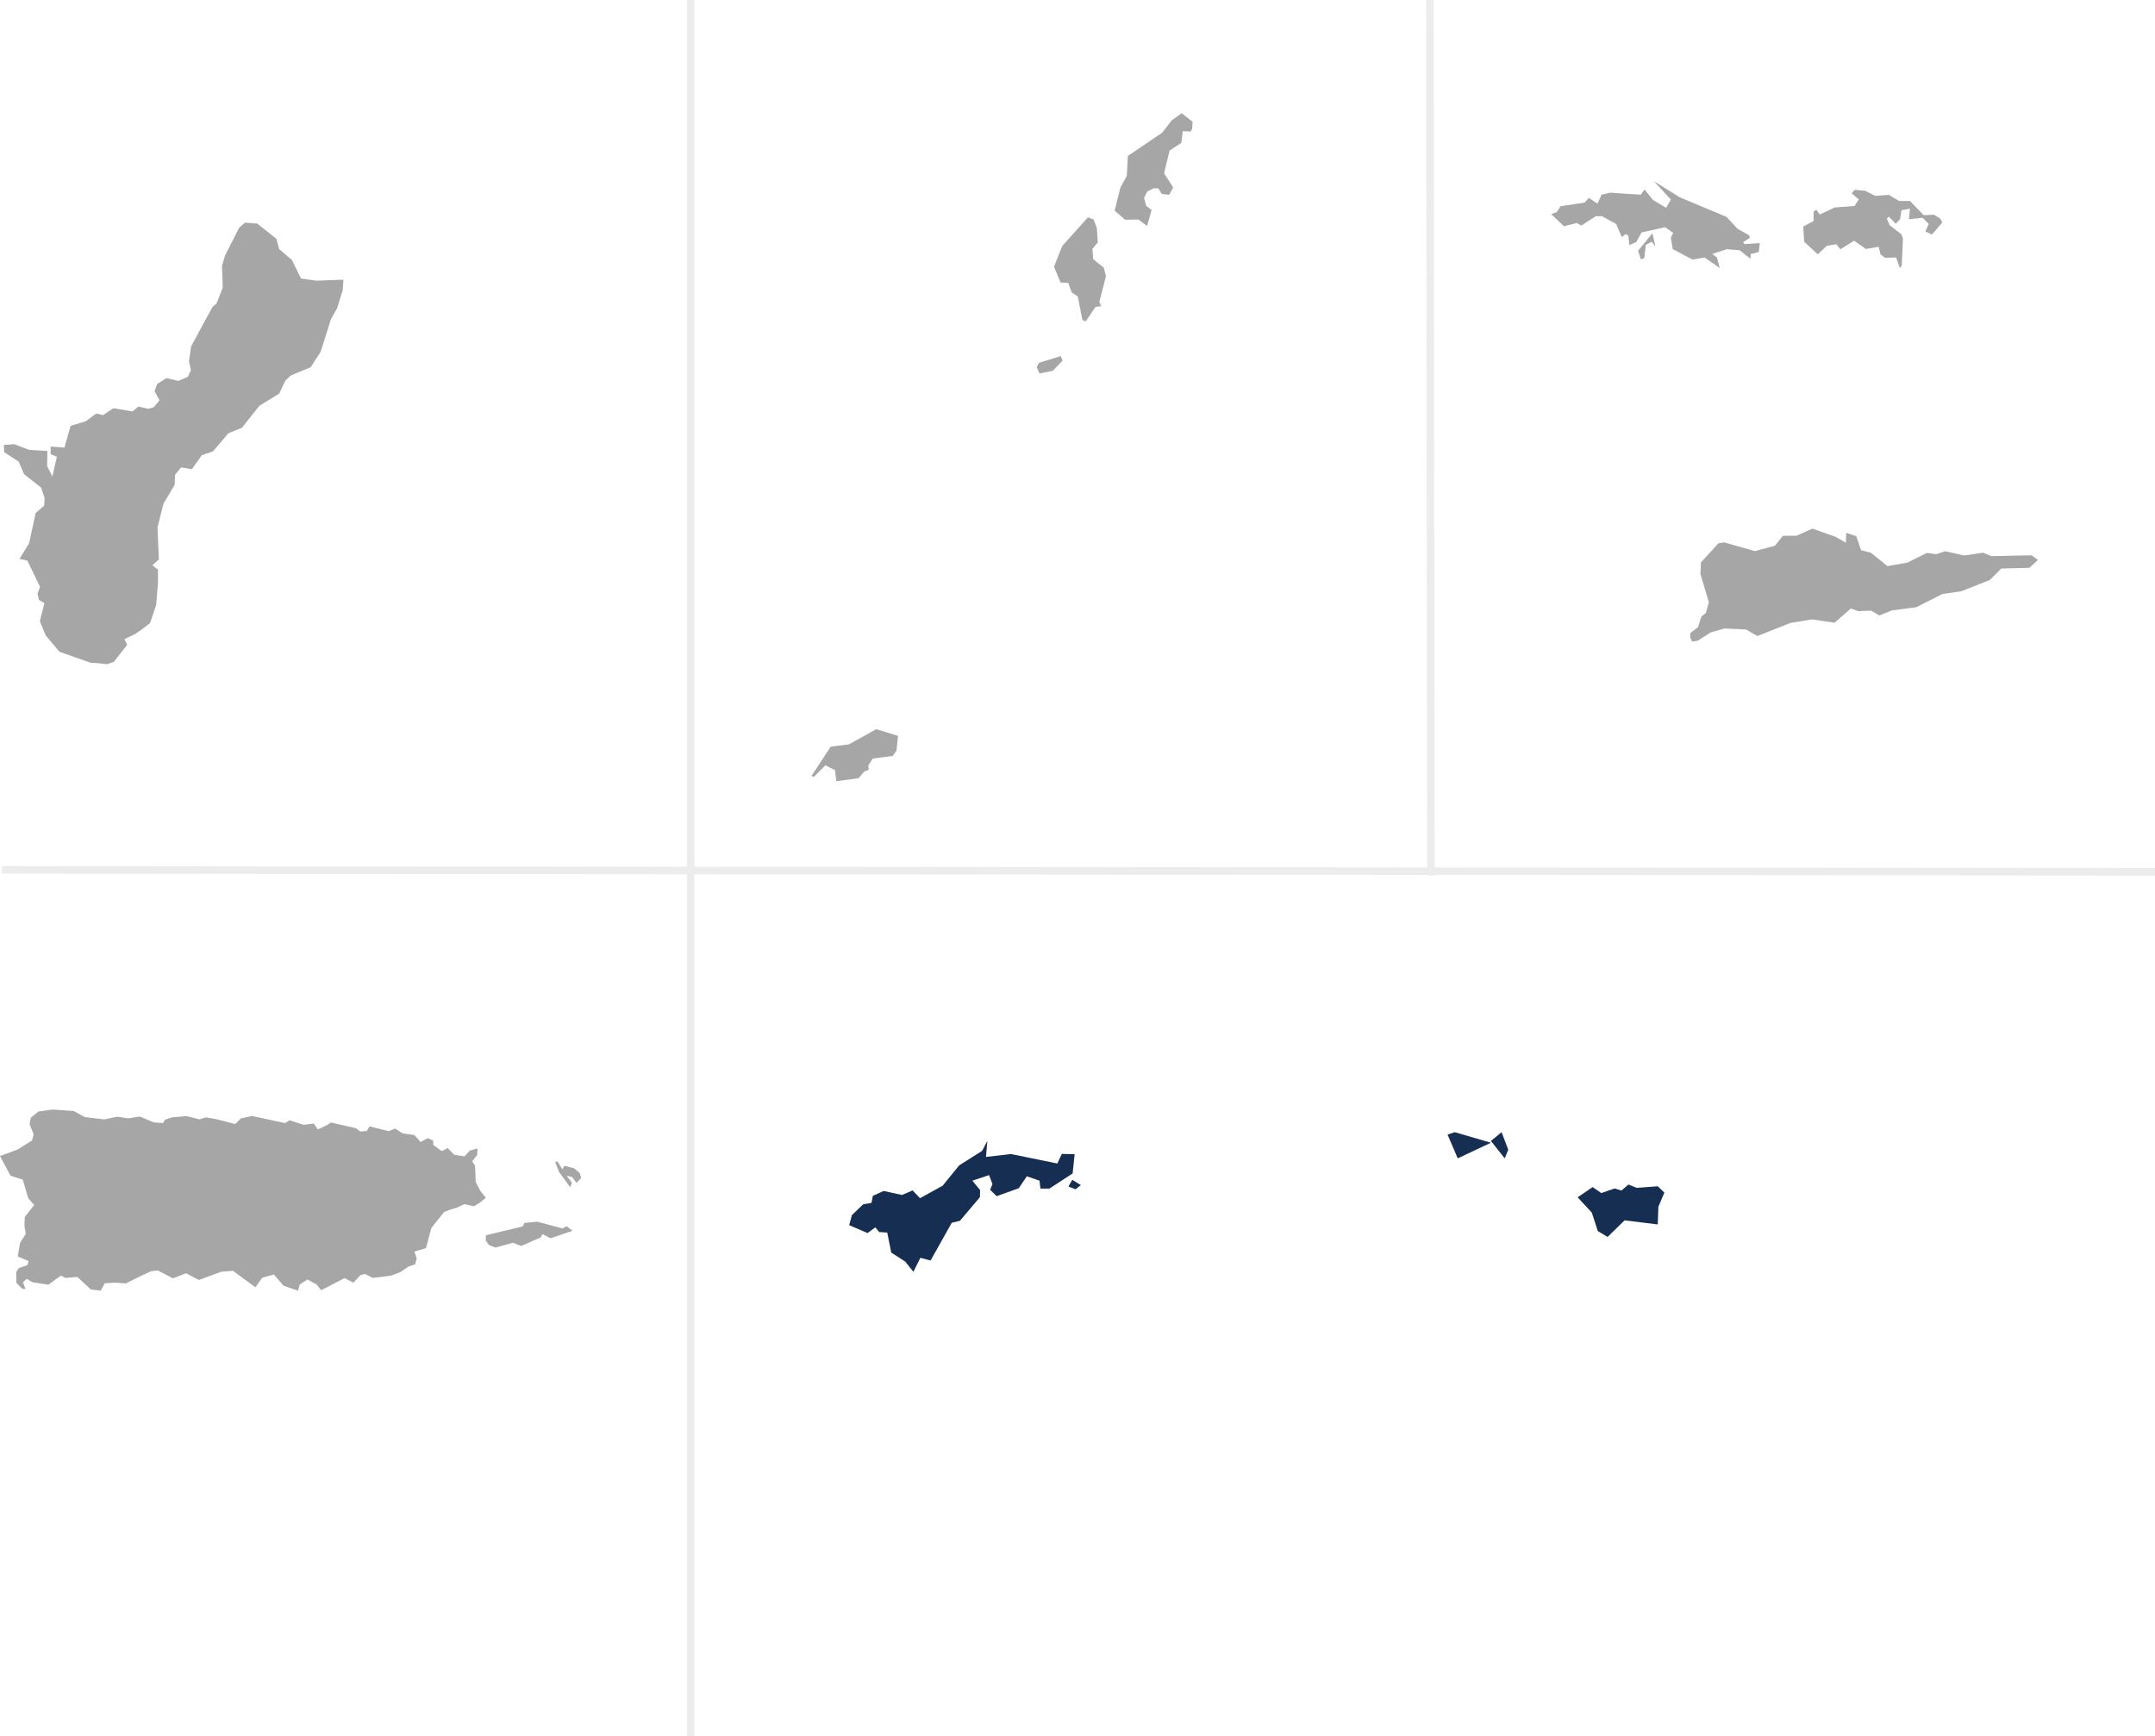 <svg width="571" height="460" xmlns="http://www.w3.org/2000/svg"><g fill="none" fill-rule="evenodd"><path d="m421.987 314.544 2.3 1.587 3.548-1.214 1.8.541 1.838-1.583 2.215.878 5.557-.419 1.755 1.67-1.587 3.762-.168 4.681-8.777-1.087-4.511 4.39-2.588-1.547-1.591-4.89-3.757-4.053 3.966-2.716Zm-26.944-12.219L397.87 300l1.767 4.65-.939 2.288-3.656-4.613ZM385.449 300l9.594 2.794-8.795 4.144-2.695-6.303 1.896-.635ZM284.11 312.622l2.28 1.401-1.393 1.105-1.898-.721 1.011-1.785Zm-44.266 21.653-3.691-2.366-1.067-5.31-2.133-.136-1.022-1.249-2.053 1.52-4.878-2.098.736-2.682 2.995-2.856 2.178-.355.366-1.88 2.87-1.288 4.877 1.064 2.79-1.205 1.968 2.055 5.985-3.303 4.387-5.398 6.074-3.838 1.388-2.637-.366 4.24 6.645-.757 12.26 2.502 1.186-2.546 3.406.092-.536 5.087-6.15 4.018h-2.378l-.246-2.1-3.365-1.16-2.129 3.167-5.864 2.1-1.723-1.696.616-1.516-.901-2.371-4.427 1.477 2.048 2.502-.04 1.87-5.293 6.253-2.174.534-5.614 9.998-2.704-.714-1.848 3.707-2.173-2.725Z" fill="#162E51"/><path fill="#A6A6A6" d="m28.35 176 1.805-.619 3.538-4.498-.706-1.52 2.812-1.36 1.593-1.093 2.366-1.808 1.613-4.786.472-5.565.023-3.807-1.5-1.192 1.734-1.5-.375-8.491 1.59-6.306 2.976-5.02.068-2.618 1.642-1.976 2.832.5 2.648-3.737 2.93-.976 4.118-4.854 3.561-1.403 4.637-5.85 5.246-3.215 1.639-3.452 1.43-1.354 5.268-2.191 2.623-4.043 2.786-8.756 1.62-2.88 1.472-4.758L91 74.11l-7.19.264-4.051-.572-2.437-4.95-3.35-2.83-.726-2.735-5.08-4.048L64.911 59l-1.524 1.31-3.768 7.423-.798 2.737.187 5.76-1.614 4.139-1.101.973-5.646 10.424-.584 4.02.538 2.31-.844 1.76-2.505 1.07-3.161-.735-2.437 1.544-.704 1.906 1.313 2.426-1.476 1.808-1.473.45-2.648-.592-1.545 1.284-5.083-.855-2.74 1.831-1.78-.427-2.81 2.067-4.005 1.214-1.64 5.76-3.632-.285-.02 2.023 1.662.665-1.195 5.235-1.382-2.715.048-4.042-4.776-.264-4.005-1.523-2.763.215.115 1.906 3.841 2.496 1.43 3.333 4.474 3.52.958 2.784-.117 2.023-2.249 1.95-1.758 8.044-2.529 4.118 2.088.474 3.347 6.925-.656 1.83.375 1.643 1.45.857-1.215 4.804 1.57 3.763 3.65 4.328 8.269 2.905 1.756.096zm201.83 27.962-.108-1.15 1.178-1.804 5.291-.712.986-1.397.428-3.913-5.771-1.778-7.242 4.02-4.837.632-5.105 7.773.669.217 3.02-3.067 2.564 1.286.35 2.931 5.904-.795 1.443-1.722 1.23-.52Zm51.388-108.438-.534-1.16-5.753 1.772-.6 1.157.757 1.668 3.522-.712 2.608-2.725Zm8.696-14.185 1.522-.2-.498-1.165 1.757-6.78-.583-2.27-2.785-2.214-.233-2.725 1.436-1.757-.265-3.833-.848-2.242-1.496-.569-6.8 7.577-2.198 5.507 1.732 4.2 2.019.056.97 2.582 1.581 1.05 1.228 6.245.88.368 2.581-3.83Zm17.565-29.95-.927-1.485h-1.246l-1.68.856-.84 1.66.578 2.116 1.419 1.09-1.186 4.257-2.318-1.715-3.507.056-2.781-2.4 1.536-6.15 1.68-3.06.29-5.288 9.099-6.181 2.52-3.256L313.101 30 316 32.26l-.117 1.83-.406.772-2.085-.112-.375 3.087-3.132 2.089-1.447 5.976 2.406 3.772-1.047 1.945-1.968-.23ZM13.936 294l5.564.379 2.99 1.62 5.12.622 3.46-.718 2.923.43 3.087-.477 3.623 1.548 2.453.192.61-.93 1.8-.594 3.834-.335 3.457.858 1.708-.523 2.64.453 5.123 1.31 1.493-1.478 2.97-.643 8.768 1.882 1.12-.762 3.788 1.216 2.643-.335 1.097 1.548 2.455-1.143 1.028-.69 6.641 1.525 1.097.855 1.753-.119.748-1.237 5.074 1.286 1.682-.715 1.987 1.288 3.134.452 1.634 1.833 1.893-1.022 1.453.666v1.097l1.776 1.356.582.309 1.476-.807 1.705 1.784 2.781.428 1.38-1.525 2.035-.593-.095 1.786-1.31 1.644.748 1.167.117 2.237.049 2.028 1.19 2.31 1.496 1.929-1.681 1.359-1.497.881-2.478-.573-2.01.928-1.753.527-1.636.643-3.369 4.239-1.425 5.312-3.06.931.608 1.784-.423 1.597-1.73.57-2.127 1.455-2.524.978-4.814.593-2.153-1.07-1.145.334-1.847 2-2.361-1.214-6.196 3.215-1.168-1.499-2.455-1.361-2.033 1.312L78.97 342l-3.812-1.286-2.595-3.002-3.084.858-1.801 2.525-5.962-4.36-3.06.238-5.965 2.193-3.389-1.789-3.458 1.359-4.045-2.098-1.8.215-2.969 1.385-3.694 1.833-2.733-.192-2.832.143-.768 1.43-.377.548-2.57-.334-3.554-3.311-3.11.261-1.284-.593-3.295 2.403-4.211-.666-1.565-.905-.96 1 .703 1.668-.888-.023-1.565-1.598-.025-2.81.656-1.07 2.29-.79.351-1.07-2.875-1.216.583-3.62 1.544-2.406-.376-2.001.094-2.476 2.503-3.145-1.59-1.81-1.448-4.908-3.251-1.048L0 306.316l4.56-1.67 3.951-2.453.397-1.644-1.074-2.691.326-1.69 2.033-1.647 3.743-.521Zm133.745 13.714 1.333 2.116.513-.924 2.566.65 1.476 1.221.431 1.354-1.25 1.304-1.13-1.52-1.476-.38 1.413 1.9-.491 1.136-2.957-4.065-1.005-2.576.577-.216Zm-5.346 16 6.697 1.792 1.108-.588 1.561 1.206-5.86 1.99-2.08-1.108-.544.91-5.137 2.236-2.169-.862-4.614 1.281-1.7-.641-.88-1.153.044-1.476 9.75-2.332.431-.912 3.393-.343Zm300.38-270.848-1.235 2.206-3.5-2.084-2.232-2.782-.998 1.391-8.113-.543-2.265.543-1.116 2.357-2.265-1.515-1.117 1.24-6.376.97-.998 1.541-1.5.54 3.378 3.205 3.474-.845 1.114.69 3.88-2.501h1.616l3.762 2.08 1.5 3.476.998-.815.736.417.262 2.512 1.856-.848 1.378-2.505 6.26-1.391 2.119 1.512-.618 1.237.5 3.05 5.233 2.78 3.23-.543 4 2.778-.736-2.778-1.267-.964 3.884-1.24 3.378.274 2.853 2.232.116-1.24 2.117-.542.263-2.357-4.114.276-.269-.55 1.766-1.114-.234-.694-3-1.663-2.995-3.203-12.345-5.169-6.88-4.287 4.5 4.866Zm47.915-1.63 1.883 1.6-1.124 1.751-5.232.384-4.002 1.868-.852-1.23-.765.414v2.535l-2.734 1.458.233 4.03 3.615 3.358 2.386-2.277 2.5-.41 1.118 1.343 3.618-2.277 3.119 2.192 3.384-.585.5 2.014 1.235.93 2.882-.117 1.002 2.802.497-.642.323-7.179-.407-1.108-3.121-2.42-.737-1.75.503-.528 1.854 1.896 1.15-1.197.377-2.392 2.238-.407-.269 2.799 3.625-.378 1.614 1.607-.881 2.01 1.735.82 2.764-3.211-.615-1.08-1.62-.963-2.738.115-3.615-3.761h-2.856l-2.731-1.61-3.621.266-2.62-1.344-2.824-.26-.79.934Zm-56.594 15.213.725 2.268.916-.307.41-3.528 1.545-.832 1.01 1.29-.819-3.529-3.787 4.638Zm42.037 75.5-3.676.025-2.082 2.612-5.32 1.445-8.116-2.3-1.558.229-4.642 5.079-.119 3.062 2.23 7.49-.79 2.807-1.235 1.05-.854 2.754-2.025 1.532-.029 1.247.5 1.019 1.496-.225 3.44-2.214 3.618-1.022 5.73.256 2.997 1.732 8.762-3.46 5.7-.94 5.996.88 4.322-3.773 1.967.71 3.353-.141 2.233 1.278 3.32-1.334 6.466-.852 6.878-3.49 5.057-.737 7.521-2.976 3.059-3.039 7.437-.197 2.291-2.097-1.73-1.222-10.644.228-2.172-.91-5.03.74-5.025-1.136-2.406.794-2.444-.343-5.205 2.581-5.227.914-4.408-3.55-2.585-.652-1.267-3.714-2.674-.908-.09 2.637-2.76-1.587-6.117-2.156-4.143 1.875Z"/><path d="m1.5 230.5 568.5.5M183 459V1m196.125 230-.25-230" stroke="#D5D5D5" stroke-linecap="square" stroke-opacity=".448" stroke-width="2"/></g></svg>